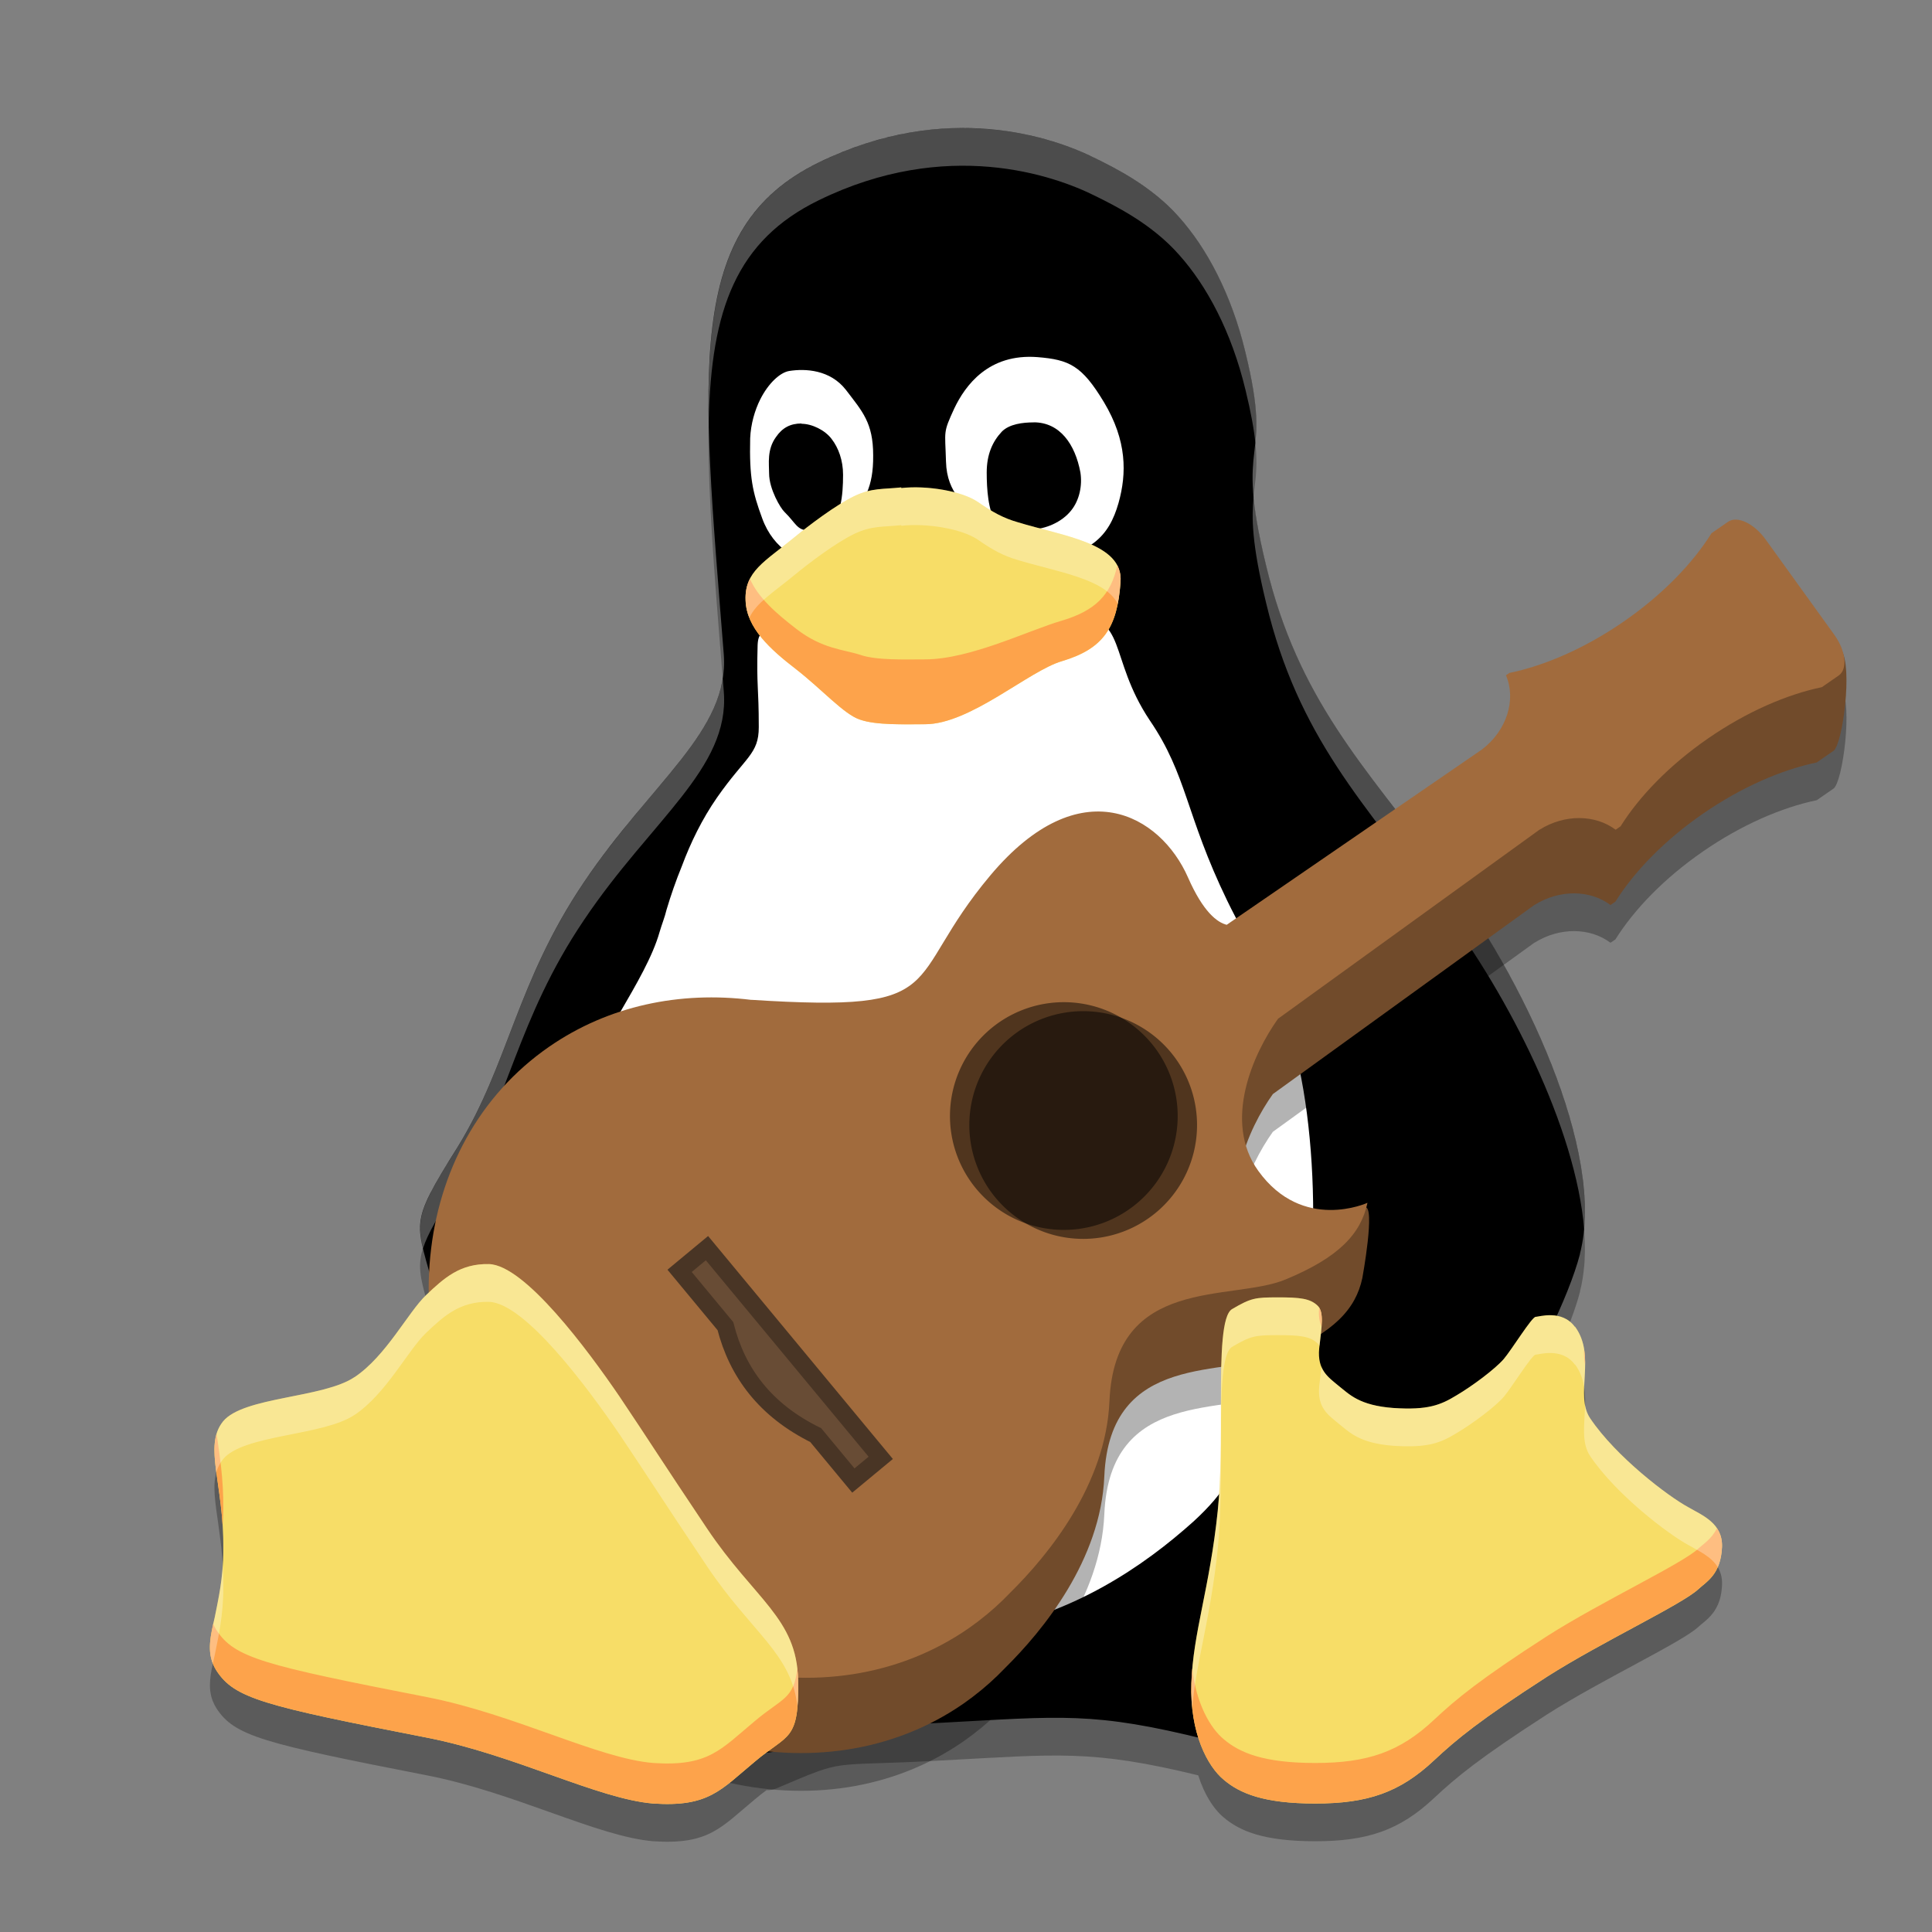 <svg width="512" height="512" version="1.1" viewBox="0 0 384 384" xmlns="http://www.w3.org/2000/svg" xmlns:xlink="http://www.w3.org/1999/xlink"><rect x="0" y="0" width="384" height="384" fill="#808080" stroke="none"/><defs><clipPath><rect width="384" height="384"/></clipPath><clipPath><rect width="384" height="384"/></clipPath><clipPath><rect width="384" height="384"/></clipPath><clipPath><rect width="384" height="384"/></clipPath><clipPath><rect width="384" height="384"/></clipPath><clipPath><rect width="384" height="384"/></clipPath><clipPath><rect width="384" height="384"/></clipPath><clipPath><rect width="384" height="384"/></clipPath><clipPath><rect width="384" height="384"/></clipPath><clipPath><rect width="384" height="384"/></clipPath><clipPath><rect width="384" height="384"/></clipPath><clipPath><rect width="384" height="384"/></clipPath><clipPath><rect width="384" height="384"/></clipPath><clipPath><rect width="384" height="384"/></clipPath><clipPath><rect width="384" height="384"/></clipPath><clipPath><rect width="384" height="384"/></clipPath><clipPath><rect width="384" height="384"/></clipPath><clipPath><rect width="384" height="384"/></clipPath><clipPath><rect width="384" height="384"/></clipPath><clipPath><rect width="384" height="384"/></clipPath><clipPath><rect width="384" height="384"/></clipPath><clipPath><rect width="384" height="384"/></clipPath><clipPath><rect width="384" height="384"/></clipPath><clipPath><rect width="384" height="384"/></clipPath><clipPath><rect width="384" height="384"/></clipPath><clipPath><rect width="384" height="384"/></clipPath><clipPath><rect width="384" height="384"/></clipPath><clipPath><rect width="384" height="384"/></clipPath><clipPath><rect width="384" height="384"/></clipPath><clipPath><rect width="384" height="384"/></clipPath><clipPath><rect width="384" height="384"/></clipPath><clipPath><rect width="384" height="384"/></clipPath><clipPath><rect width="384" height="384"/></clipPath><clipPath><rect width="384" height="384"/></clipPath><clipPath><rect width="384" height="384"/></clipPath><clipPath><rect width="384" height="384"/></clipPath><clipPath><rect width="384" height="384"/></clipPath><clipPath><rect width="384" height="384"/></clipPath><clipPath><rect width="384" height="384"/></clipPath><clipPath><rect width="384" height="384"/></clipPath><clipPath><rect width="384" height="384"/></clipPath><clipPath><rect width="384" height="384"/></clipPath><clipPath><rect width="384" height="384"/></clipPath><clipPath><rect width="384" height="384"/></clipPath><clipPath><rect width="384" height="384"/></clipPath><clipPath><rect width="384" height="384"/></clipPath><clipPath><rect width="384" height="384"/></clipPath><clipPath><rect width="384" height="384"/></clipPath><clipPath><rect width="384" height="384"/></clipPath><clipPath><rect width="384" height="384"/></clipPath><clipPath id="i"><path d="m111 119h177v23h-177z"/></clipPath><clipPath><path d="m368.64 199.88c0-93.234-75.602-168.75-168.75-168.75-93.152 0-168.75 75.516-168.75 168.75s75.598 168.75 168.75 168.75c93.148 0 168.75-75.516 168.75-168.75z"/></clipPath><clipPath id="f"><path d="m177 130h45v89h-45z"/></clipPath><clipPath><path d="m368.64 199.88c0-93.234-75.602-168.75-168.75-168.75-93.152 0-168.75 75.516-168.75 168.75s75.598 168.75 168.75 168.75c93.148 0 168.75-75.516 168.75-168.75z"/></clipPath><clipPath id="c"><path d="m111 207h177v89h-177z"/></clipPath><clipPath><path d="m368.64 199.88c0-93.234-75.602-168.75-168.75-168.75-93.152 0-168.75 75.516-168.75 168.75s75.598 168.75 168.75 168.75c93.148 0 168.75-75.516 168.75-168.75z"/></clipPath><clipPath id="l"><rect width="384" height="384"/></clipPath><g clip-path="url(#l)"><g clip-path="url(#i)"></g><g clip-path="url(#f)"></g><g clip-path="url(#c)"></g></g><clipPath><rect width="384" height="384"/></clipPath><clipPath><rect width="384" height="384"/></clipPath><clipPath><rect width="384" height="384"/></clipPath><clipPath><rect width="384" height="384"/></clipPath><clipPath><rect width="384" height="384"/></clipPath><clipPath><rect width="384" height="384"/></clipPath><clipPath><rect width="384" height="384"/></clipPath><clipPath><rect width="384" height="384"/></clipPath><clipPath><rect width="384" height="384"/></clipPath><clipPath><rect width="384" height="384"/></clipPath><clipPath><rect width="384" height="384"/></clipPath><clipPath><rect width="384" height="384"/></clipPath><clipPath><rect width="384" height="384"/></clipPath><clipPath><rect width="384" height="384"/></clipPath><clipPath><rect width="384" height="384"/></clipPath><clipPath><rect width="384" height="384"/></clipPath><clipPath><rect width="384" height="384"/></clipPath><clipPath><rect width="384" height="384"/></clipPath><clipPath><rect width="384" height="384"/></clipPath><clipPath><rect width="384" height="384"/></clipPath><clipPath><rect width="384" height="384"/></clipPath><clipPath><rect width="384" height="384"/></clipPath><clipPath><rect width="384" height="384"/></clipPath><clipPath><rect width="384" height="384"/></clipPath><clipPath><rect width="384" height="384"/></clipPath><clipPath><rect width="384" height="384"/></clipPath><clipPath><rect width="384" height="384"/></clipPath><clipPath><rect width="384" height="384"/></clipPath><clipPath><rect width="384" height="384"/></clipPath><clipPath><rect width="384" height="384"/></clipPath><clipPath><rect width="384" height="384"/></clipPath><clipPath><rect width="384" height="384"/></clipPath><clipPath><rect width="384" height="384"/></clipPath><clipPath><rect width="384" height="384"/></clipPath><clipPath><rect width="384" height="384"/></clipPath><clipPath><rect width="384" height="384"/></clipPath><clipPath><rect width="384" height="384"/></clipPath><clipPath><rect width="384" height="384"/></clipPath><clipPath><rect width="384" height="384"/></clipPath><clipPath><rect width="384" height="384"/></clipPath><clipPath><rect width="384" height="384"/></clipPath><clipPath><rect width="384" height="384"/></clipPath><clipPath><rect width="384" height="384"/></clipPath><clipPath><rect width="384" height="384"/></clipPath><clipPath><rect width="384" height="384"/></clipPath><clipPath><rect width="384" height="384"/></clipPath><clipPath><rect width="384" height="384"/></clipPath><clipPath><rect width="384" height="384"/></clipPath><clipPath><rect width="384" height="384"/></clipPath><clipPath><rect width="384" height="384"/></clipPath><clipPath><rect width="384" height="384"/></clipPath><clipPath><rect width="384" height="384"/></clipPath><clipPath><rect width="384" height="384"/></clipPath><clipPath><rect width="384" height="384"/></clipPath><clipPath><rect width="384" height="384"/></clipPath><clipPath><rect width="384" height="384"/></clipPath><clipPath><rect width="384" height="384"/></clipPath><clipPath><rect width="384" height="384"/></clipPath><clipPath><rect width="384" height="384"/></clipPath><clipPath><rect width="384" height="384"/></clipPath><clipPath><rect width="384" height="384"/></clipPath><clipPath id="g"><path d="m111 119h177v23h-177z"/></clipPath><clipPath><path d="m368.64 199.88c0-93.234-75.602-168.75-168.75-168.75-93.152 0-168.75 75.516-168.75 168.75s75.598 168.75 168.75 168.75c93.148 0 168.75-75.516 168.75-168.75z"/></clipPath><clipPath id="e"><path d="m177 130h45v89h-45z"/></clipPath><clipPath><path d="m368.64 199.88c0-93.234-75.602-168.75-168.75-168.75-93.152 0-168.75 75.516-168.75 168.75s75.598 168.75 168.75 168.75c93.148 0 168.75-75.516 168.75-168.75z"/></clipPath><clipPath id="a"><path d="m111 207h177v89h-177z"/></clipPath><clipPath><path d="m368.64 199.88c0-93.234-75.602-168.75-168.75-168.75-93.152 0-168.75 75.516-168.75 168.75s75.598 168.75 168.75 168.75c93.148 0 168.75-75.516 168.75-168.75z"/></clipPath><clipPath id="j"><rect width="384" height="384"/></clipPath><g clip-path="url(#j)"><g clip-path="url(#g)"></g><g clip-path="url(#e)"></g><g clip-path="url(#a)"></g></g><clipPath><rect width="384" height="384"/></clipPath><clipPath><rect width="384" height="384"/></clipPath><clipPath><rect width="384" height="384"/></clipPath><clipPath><rect width="384" height="384"/></clipPath><clipPath><rect width="384" height="384"/></clipPath><clipPath><rect width="384" height="384"/></clipPath><clipPath><rect width="384" height="384"/></clipPath><clipPath><rect width="384" height="384"/></clipPath><clipPath><rect width="384" height="384"/></clipPath><clipPath><rect width="384" height="384"/></clipPath><clipPath><rect width="384" height="384"/></clipPath><clipPath><rect width="384" height="384"/></clipPath><clipPath><rect width="384" height="384"/></clipPath><clipPath><rect width="384" height="384"/></clipPath><clipPath><rect width="384" height="384"/></clipPath><clipPath><rect width="384" height="384"/></clipPath><clipPath><rect width="384" height="384"/></clipPath><clipPath><rect width="384" height="384"/></clipPath><clipPath><rect width="384" height="384"/></clipPath><clipPath><rect width="384" height="384"/></clipPath><clipPath><rect width="384" height="384"/></clipPath><clipPath><rect width="384" height="384"/></clipPath><clipPath><rect width="384" height="384"/></clipPath><clipPath><rect width="384" height="384"/></clipPath><clipPath><rect width="384" height="384"/></clipPath><clipPath><rect width="384" height="384"/></clipPath><clipPath><rect width="384" height="384"/></clipPath><clipPath><rect width="384" height="384"/></clipPath><clipPath><rect width="384" height="384"/></clipPath><clipPath><rect width="384" height="384"/></clipPath><clipPath><rect width="384" height="384"/></clipPath><clipPath><rect width="384" height="384"/></clipPath><clipPath><rect width="384" height="384"/></clipPath><clipPath><rect width="384" height="384"/></clipPath><clipPath><rect width="384" height="384"/></clipPath><clipPath><rect width="384" height="384"/></clipPath><clipPath><rect width="384" height="384"/></clipPath><clipPath><rect width="384" height="384"/></clipPath><clipPath><rect width="384" height="384"/></clipPath><clipPath><rect width="384" height="384"/></clipPath><clipPath><rect width="384" height="384"/></clipPath><clipPath><rect width="384" height="384"/></clipPath><clipPath><rect width="384" height="384"/></clipPath><clipPath><rect width="384" height="384"/></clipPath><clipPath><rect width="384" height="384"/></clipPath><clipPath><rect width="384" height="384"/></clipPath><clipPath><rect width="384" height="384"/></clipPath><clipPath><rect width="384" height="384"/></clipPath><clipPath><rect width="384" height="384"/></clipPath><clipPath><rect width="384" height="384"/></clipPath><clipPath><rect width="384" height="384"/></clipPath><clipPath><rect width="384" height="384"/></clipPath><clipPath><rect width="384" height="384"/></clipPath><clipPath><rect width="384" height="384"/></clipPath><clipPath><rect width="384" height="384"/></clipPath><clipPath><rect width="384" height="384"/></clipPath><clipPath><rect width="384" height="384"/></clipPath><clipPath><rect width="384" height="384"/></clipPath><clipPath><rect width="384" height="384"/></clipPath><clipPath><rect width="384" height="384"/></clipPath><clipPath><rect width="384" height="384"/></clipPath><clipPath id="h"><path d="m111 119h177v23h-177z"/></clipPath><clipPath><path d="m368.64 199.88c0-93.234-75.602-168.75-168.75-168.75-93.152 0-168.75 75.516-168.75 168.75s75.598 168.75 168.75 168.75c93.148 0 168.75-75.516 168.75-168.75z"/></clipPath><clipPath id="d"><path d="m177 130h45v89h-45z"/></clipPath><clipPath><path d="m368.64 199.88c0-93.234-75.602-168.75-168.75-168.75-93.152 0-168.75 75.516-168.75 168.75s75.598 168.75 168.75 168.75c93.148 0 168.75-75.516 168.75-168.75z"/></clipPath><clipPath id="b"><path d="m111 207h177v89h-177z"/></clipPath><clipPath><path d="m368.64 199.88c0-93.234-75.602-168.75-168.75-168.75-93.152 0-168.75 75.516-168.75 168.75s75.598 168.75 168.75 168.75c93.148 0 168.75-75.516 168.75-168.75z"/></clipPath><clipPath id="k"><rect width="384" height="384"/></clipPath><g clip-path="url(#k)"><g clip-path="url(#h)"></g><g clip-path="url(#d)"></g><g clip-path="url(#b)"></g></g><clipPath><rect width="384" height="384"/></clipPath><clipPath><rect width="384" height="384"/></clipPath><clipPath><rect width="384" height="384"/></clipPath><clipPath><rect width="384" height="384"/></clipPath><clipPath><rect width="384" height="384"/></clipPath><clipPath><rect width="384" height="384"/></clipPath><clipPath><rect width="384" height="384"/></clipPath><clipPath><rect width="384" height="384"/></clipPath><clipPath><rect width="384" height="384"/></clipPath><clipPath><rect width="384" height="384"/></clipPath><clipPath><rect width="384" height="384"/></clipPath></defs><path d="m191.06 32.935c-0.321 0.002-0.649 0.014-0.974 0.021-0.228 0.005-0.454 0.009-0.684 0.016-0.346 0.011-0.696 0.028-1.046 0.045-0.242 0.012-0.483 0.025-0.727 0.04-0.374 0.023-0.751 0.05-1.129 0.081-0.212 0.017-0.424 0.036-0.637 0.056-0.397 0.036-0.794 0.073-1.195 0.117-0.195 0.022-0.393 0.048-0.589 0.072-1.407 0.169-2.84 0.389-4.298 0.668-0.174 0.033-0.348 0.065-0.523 0.1-0.444 0.089-0.891 0.186-1.34 0.286-0.194 0.043-0.388 0.088-0.583 0.133-0.451 0.105-0.904 0.213-1.359 0.33-0.182 0.046-0.365 0.098-0.548 0.146-0.467 0.124-0.934 0.246-1.405 0.382-1.146 0.331-2.306 0.704-3.476 1.112-0.088 0.031-0.175 0.06-0.264 0.091-0.515 0.182-1.032 0.375-1.551 0.573-0.16 0.061-0.32 0.122-0.48 0.185-0.507 0.197-1.016 0.401-1.526 0.614-0.153 0.064-0.307 0.13-0.46 0.195-0.536 0.227-1.072 0.458-1.611 0.703-0.644 0.292-1.289 0.588-1.938 0.905-9.598 4.684-15.293 11.349-18.463 20.563-4e-3 0.013-9e-3 0.025-0.013 0.038-5.638 16.437-3.229 41.014-0.381 77.165 0.137 1.831 0.026 3.587-0.289 5.297-0.021 0.114-0.042 0.229-0.064 0.343-0.065 0.325-0.138 0.648-0.218 0.97-0.025 0.102-0.05 0.203-0.076 0.305-0.095 0.358-0.198 0.716-0.311 1.071-0.018 0.056-0.033 0.111-0.051 0.167-0.556 1.715-1.314 3.396-2.238 5.07-0.233 0.422-0.476 0.843-0.73 1.264-0.445 0.741-0.926 1.482-1.43 2.225-0.316 0.466-0.642 0.934-0.979 1.403-1.719 2.391-3.711 4.835-5.854 7.392-0.286 0.342-0.568 0.682-0.86 1.028-4.571 5.424-9.777 11.421-14.701 18.754-13.392 19.835-14.937 36.069-25.014 52.478-9.847 15.768-8.442 14.681-4.849 28.167-0.499 0.453-0.997 0.917-1.503 1.399-3.588 3.412-7.92 12.08-14.19 16.293h-0.021c-6.216 4.218-22.114 3.877-26.156 8.821-0.767 0.966-1.221 2.02-1.468 3.185-6e-3 0.029-9e-3 0.06-0.015 0.089-0.072 0.36-0.129 0.73-0.164 1.112-4e-3 0.048-4e-3 0.099-7e-3 0.146-0.029 0.364-0.048 0.737-0.048 1.122-1.3e-4 0.071 4e-3 0.145 4e-3 0.217 4e-3 0.38 0.016 0.769 0.043 1.172 3e-3 0.054 9e-3 0.11 0.013 0.164 0.029 0.413 0.066 0.837 0.113 1.274 9e-3 0.088 0.021 0.179 0.031 0.268 0.046 0.406 0.099 0.833 0.155 1.261 5e-3 0.037 8e-3 0.071 0.013 0.108 4.2e-4 -1e-3 1e-3 -3e-3 1e-3 -4e-3 0.245 1.827 0.558 3.849 0.834 6.127 0.027 0.228 0.056 0.452 0.082 0.686 0.045 0.394 0.087 0.796 0.127 1.204 0.073 0.739 0.138 1.502 0.192 2.291 0.108 1.579 0.172 3.252 0.157 5.043 0 1.12-0.049 2.169-0.117 3.183-3.1e-4 -5e-3 3e-4 -0.011 0-0.016-0.27 4.049-0.993 7.3-1.54 10.047-0.015 0.074-0.033 0.16-0.047 0.233-9.1e-4 5e-3 -2e-3 0.01-3e-3 0.015-0.106 0.455-0.204 0.889-0.299 1.317-8.5e-4 -2e-3 -2e-3 -4e-3 -3e-3 -6e-3 -0.015 0.07-0.027 0.134-0.043 0.204-0.018 0.08-0.031 0.157-0.048 0.236-0.078 0.367-0.153 0.73-0.218 1.08-0.037 0.197-0.066 0.389-0.098 0.582-0.026 0.156-0.057 0.317-0.079 0.47-0.012 0.083-0.017 0.162-0.028 0.243-0.026 0.199-0.048 0.397-0.067 0.592-0.012 0.12-0.026 0.242-0.035 0.36-7e-3 0.1-7e-3 0.197-0.012 0.296-0.012 0.224-0.027 0.45-0.026 0.668 1.1e-4 0.032 1e-3 0.064 1e-3 0.095 4e-3 0.331 0.023 0.659 0.06 0.98 4e-3 0.035 0.01 0.07 0.015 0.105 7e-3 0.051 0.013 0.103 0.021 0.154 1e-3 0.01 3e-3 0.02 4e-3 0.029 0.025 0.166 0.055 0.331 0.089 0.495 4e-3 0.02 9e-3 0.039 0.013 0.059 0.015 0.069 0.027 0.139 0.044 0.208 2e-3 7e-3 3e-3 0.014 4e-3 0.021 0.023 0.092 0.053 0.184 0.079 0.275 1e-3 4e-3 3e-3 9e-3 4e-3 0.013 0.051 0.175 0.109 0.35 0.173 0.524 5e-3 0.015 0.012 0.029 0.018 0.044 2e-3 4e-3 3e-3 9e-3 4e-3 0.013 0.017 0.045 0.026 0.091 0.044 0.136 1e-3 -5e-3 2e-3 -0.01 3e-3 -0.015 0.188 0.472 0.42 0.942 0.718 1.412 3.588 5.527 9.225 6.962 41.868 13.337 17.43 3.412 33.953 12.189 44.953 13.091 11.054 0.743 13.451-2.741 20.174-8.314 0.852-0.721 1.626-1.318 2.335-1.844 0.674 0.019 1.305-0.072 1.878-0.313 14.643-6.216 9.623-4.273 32.991-5.587 22.965-1.219 29.681-2.214 50.941 2.958 0.303 0.954 0.64 1.847 1.009 2.666 1e-3 3e-3 3e-3 6e-3 4e-3 9e-3 0.168 0.372 0.343 0.732 0.521 1.075 1e-3 2e-3 2e-3 5e-3 3e-3 7e-3 0.179 0.343 0.362 0.673 0.549 0.987 0.944 1.589 1.983 2.808 2.982 3.63 3.135 2.669 7.873 4.726 18.185 4.726 10.37 0 16.796-2.171 23.632-8.6 4.394-4.113 9.062-7.986 22.509-16.648 10.719-6.828 26.83-14.354 30.023-17.372 1.102-1.02 2.808-2.019 3.832-4.354 4e-3 6e-3 8e-3 0.01 0.012 0.016 0.454-1.035 0.774-2.331 0.847-4.012 0.055-1.484-0.31-2.655-0.921-3.615-0.025-0.04-0.056-0.076-0.082-0.116-4e-3 -6e-3 -6e-3 -0.013-0.01-0.019-5.2e-4 1e-3 -9.7e-4 2e-3 -2e-3 3e-3 -1.355-2.017-3.812-3.089-5.723-4.195-3.98-2.16-14.294-9.967-19.477-17.647l-1e-3 -1e-3c-0.527-0.785-0.826-1.662-1.002-2.596-2.7e-4 0.01-1e-3 0.019-1e-3 0.029-0.223-1.152-0.247-2.395-0.196-3.696 2e-3 0.015 6e-3 0.03 9e-3 0.045 0.127-3.295 0.66-6.927-0.776-10.187-0.034-0.078-0.068-0.156-0.104-0.233-0.057-0.121-0.117-0.241-0.18-0.36-0.06-0.115-0.125-0.23-0.19-0.344-0.053-0.091-0.105-0.182-0.161-0.272-0.133-0.214-0.273-0.426-0.428-0.636v0.081c-1.004-1.382-2.321-1.982-3.592-2.209 2.103-4.648 3.721-8.863 4.622-12.335l-0.029 0.016c0.412-1.579 0.676-3.258 0.831-5.004 3e-3 0.034 7e-3 0.07 0.01 0.104 0.024-0.26 0.033-0.528 0.051-0.791 0.014-0.197 0.027-0.394 0.038-0.593 0.027-0.499 0.042-1.005 0.05-1.515 3e-3 -0.199 8e-3 -0.396 9e-3 -0.596 1e-3 -0.528-0.01-1.063-0.028-1.601-6e-3 -0.187-9e-3 -0.372-0.018-0.561-0.027-0.606-0.069-1.22-0.119-1.838-0.01-0.119-0.016-0.236-0.026-0.356-0.062-0.714-0.14-1.436-0.231-2.165-4e-3 -0.033-6e-3 -0.064-0.01-0.097-6.1e-4 -5e-3 -8.5e-4 -0.01-1e-3 -0.015-0.3-2.357-0.75-4.788-1.327-7.27-1.1e-4 -4.6e-4 1e-4 -1e-3 0-1e-3 -0.19-0.818-0.396-1.643-0.614-2.471-3e-3 -0.01-5e-3 -0.02-7e-3 -0.029-7e-3 -0.026-0.015-0.053-0.022-0.079-0.209-0.791-0.43-1.586-0.662-2.385-0.02-0.068-0.04-0.136-0.06-0.204-0.228-0.778-0.468-1.558-0.718-2.342-0.02-0.064-0.041-0.127-0.061-0.19-0.249-0.776-0.506-1.554-0.775-2.335-0.029-0.083-0.058-0.166-0.086-0.249-0.283-0.817-0.577-1.636-0.88-2.457l-3e-3 -9e-3c-7.6e-4 -2e-3 -2e-3 -4e-3 -3e-3 -6e-3 -3.175-8.574-7.432-17.267-12.108-25.255-0.578-0.988-1.162-1.963-1.752-2.927-0.315-0.515-0.63-1.023-0.948-1.531-0.604-0.964-1.209-1.918-1.821-2.853-0.319-0.488-0.64-0.965-0.961-1.444-0.548-0.819-1.097-1.628-1.648-2.42-1.083-1.556-2.168-3.073-3.252-4.51-15.839-21.077-28.821-34.194-35.213-60.858-1.465-6.033-2.183-10.302-2.487-13.579-3e-3 0.029-5e-3 0.061-7e-3 0.089-0.486-5.119 0.035-7.819 0.352-10.893 2e-3 0.02 5e-3 0.043 7e-3 0.063 0.215-2.072 0.321-4.35-0.025-7.627-8e-3 -0.079-0.017-0.159-0.026-0.239-0.093-0.838-0.217-1.746-0.376-2.732-0.337-2.081-0.816-4.478-1.534-7.411-2.787-11.626-7.748-20.801-13.217-26.895-5.469-6.216-12.875-9.803-16.522-11.625-0.225-0.113-0.507-0.237-0.75-0.354-0.359-0.173-0.709-0.344-1.107-0.524-0.276-0.125-0.581-0.25-0.876-0.376-0.457-0.197-0.921-0.393-1.422-0.592-0.597-0.237-1.2-0.473-1.856-0.708-6e-3 -2e-3 -0.012-0.004-0.018-0.006-0.017-0.006-0.037-0.011-0.054-0.018-0.723-0.257-1.488-0.509-2.279-0.754-0.11-0.034-0.216-0.069-0.328-0.103-0.788-0.24-1.611-0.47-2.462-0.69-0.278-0.072-0.558-0.142-0.842-0.211-0.199-0.048-0.396-0.097-0.598-0.144-0.41-0.095-0.829-0.186-1.252-0.275-0.153-0.032-0.301-0.067-0.456-0.098-0.59-0.119-1.19-0.232-1.803-0.337-5e-3 -9.11e-4 -0.011-2e-3 -0.016-0.003-0.036-0.006-0.074-0.011-0.11-0.018-0.562-0.095-1.134-0.182-1.715-0.264-0.185-0.026-0.373-0.049-0.56-0.073-0.446-0.058-0.895-0.113-1.351-0.163-0.221-0.024-0.444-0.046-0.668-0.067-0.463-0.045-0.933-0.085-1.406-0.12-0.191-0.014-0.38-0.029-0.573-0.041-0.583-0.038-1.173-0.067-1.771-0.088-0.093-0.003-0.184-0.009-0.277-0.012-0.728-0.022-1.462-0.036-2.211-0.032z" fill="#060606" opacity=".3" stroke-width="1.074"/><g stroke-width="1.074"><path d="m314.05 249.19c-4.608 17.778-27.855 54.87-40.281 71.221-12.373 16.409-10.883 31.17-33.738 25.407-22.798-5.704-29.172-4.667-52.813-3.412-23.368 1.314-18.349-0.63-32.992 5.586-14.588 6.157-63.637-75.263-67.632-90.476-3.882-15.151-5.762-13.329 4.449-29.68 10.077-16.409 11.621-32.644 25.013-52.478 13.388-19.94 28.938-30.092 27.8-45.288-4.449-56.461-7.861-84.726 18.857-97.766 25.407-12.427 46.719-5.019 55.092-0.802 3.647 1.821 11.054 5.41 16.523 11.625 5.468 6.094 10.429 15.268 13.216 26.893 5.704 23.309-2.392 15.608 4.096 42.326 6.392 26.662 19.373 39.778 35.211 60.855 15.898 21.072 32.425 55.89 27.17 76.005"/><path d="m163.18 110.9c4.159-1.528 3.471-1.763 6.27-7.466 2.22-4.39 4.159-6.27 4.1-12.939 0-6.488-2.157-8.721-5.41-12.994-3.139-4.042-8.096-4.272-11.277-3.765-1.821 0.294-4.155 2.451-5.758 5.645-1.083 2.161-1.884 4.902-2.002 7.747-0.172 7.743 0.453 10.648 2.392 15.898 2.22 6.153 7.63 9.346 11.684 7.861" fill="#fff"/><path d="m159.31 84.229c2.057 0 4.667 1.255 5.981 3.018 1.372 1.767 2.275 4.277 2.275 7.118 0 4.159-0.453 8.784-3.135 10.198-0.86 0.336-2.686 0.86-3.706 0.86-2.333 0-2.564-1.49-4.784-3.647-0.802-0.743-3.076-4.566-3.076-7.689 0-1.939-0.453-4.726 1.372-7.231 1.255-1.826 2.841-2.686 5.074-2.686"/><path d="m206.3 111.43c10.484-1.024 14.131-4.843 16.015-11.453 1.645-5.863 1.704-12.368-2.904-20.053-4.39-7.294-6.9-8.432-13.216-8.944-9.741-0.743-14.349 5.645-16.523 10.198-2.275 4.957-1.826 4.272-1.649 10.543 0.176 6.61 4.1 8.432 6.493 12.591 2.447 3.979 10.601 7.231 11.739 7.173" fill="#fff"/><path d="m205.45 83.94c5.238 0 8.255 4.39 9.292 9.976 0.395 2.564-0.176 5.468-1.826 7.525-1.88 2.392-5.234 3.765-7.92 3.765-2.623 0-5.468 0.39-7.059-1.532-1.532-2.057-1.821-6.493-1.821-9.745 0-3.588 1.137-6.153 3.018-8.155 1.49-1.486 4.1-1.821 6.333-1.821"/><path d="m174.34 141.79c-9.057 0.336-23.364-23.469-23.758-13.564-0.235 8.373 0.231 8.213 0.231 16.292 0 5.41-2.623 5.863-8.31 14.018-2.963 4.272-5.238 8.939-7.005 13.681-1.137 2.783-2.157 5.704-3.018 8.604-0.336 1.431-0.961 2.963-1.372 4.39-2.787 9.863-12.994 22.054-15.327 31.913-2.392 9.804-5.179 16.074-4.784 29.172 0.336 13.157 0.453 9.351 4.667 12.646 4.214 3.252 8.49 6.329 15.096 11.801 7 5.804 21.425 15.604 23.364 18.739 2.057 3.139 2.057 10.14 0.806 12.427-1.255 2.22-12.138 3.471-12.138 3.471s9.51 12.473 11.449 14.194c1.826 1.708 9.628 9.976 41.305 4.39 17.9-3.252 31.682-12.587 41.7-21.585 12.939-11.902 6.388-15.273 8.037-21.195 2.451-8.608 10.37-11.801 12.137-21.484 0.231-1.372 0.684-2.392 2.057-4.566 1.998-2.741 1.532-8.549 1.532-13.681 0-13.681-1.649-27.406-5.019-37.6-3.076-9.569-7.92-16.233-12.074-24.841-8.314-17.153-7.924-24.896-15.39-35.837-8.431-12.646-4.272-21.076-15.55-20.565-14.013 0.743-25.349 18.802-38.619 19.31" fill="#fff"/></g><path d="m191.07 25.439c-8.377 0.045-18.024 1.82-28.346 6.869-18.081 8.825-22.357 24.638-21.857 51.429 0.465-22.294 5.532-35.962 21.857-43.929 25.408-12.428 46.721-5.019 55.094-0.801 3.647 1.821 11.055 5.409 16.523 11.625 5.469 6.094 10.43 15.268 13.217 26.894 1.103 4.507 1.685 7.847 1.961 10.509 0.389-3.744 0.479-8.035-1.961-18.009-2.787-11.626-7.748-20.8-13.217-26.894-5.469-6.216-12.876-9.803-16.523-11.625-4.971-2.505-14.504-6.133-26.748-6.067zm58.097 73.336c-0.397 4.04-0.424 9.091 2.487 21.078 6.392 26.664 19.374 39.781 35.213 60.859 12.976 17.199 26.365 43.551 27.994 63.596 1.872-20.502-13.322-51.648-27.994-71.096-15.839-21.077-28.821-34.195-35.213-60.859-1.465-6.033-2.183-10.301-2.487-13.578zm-105.51 36.117c-2.033 12.714-15.664 22.712-27.59 40.475-13.393 19.835-14.938 36.069-25.016 52.48-7.39 11.834-8.433 14.17-6.981 20.29 0.926-2.91 3.059-6.508 6.981-12.79 10.077-16.411 11.623-32.644 25.016-52.48 13.388-19.94 28.939-30.092 27.801-45.29-0.075-0.953-0.137-1.748-0.211-2.685z" fill="#fff" opacity=".3" stroke-width="1.075"/><path d="m305.03 187.35c4.997-3.115 11.042-2.99 15.072 0.03l0.98-0.673c3.709-5.921 9.668-12.133 17.382-17.464 7.722-5.334 15.695-8.754 22.628-10.197 0 0 1.489-1.032 3.33-2.305 1.838-1.272 3.86-16.788 1.544-20.002l-16.039-7.029c-2.306-3.209-5.658-4.793-7.476-3.536l-3.292 2.274c-3.708 5.937-9.684 12.189-17.446 17.55-7.753 5.362-15.766 8.789-22.727 10.221l-0.681 0.467c2.075 4.876 0.177 10.966-4.758 14.737l-50.744 34.854c-1.868-0.461-4.661-2.504-7.702-9.427-5.441-12.374-21.36-21.721-39.271-0.403-17.911 21.318-6.977 27.335-47.521 24.742l9e-3 0.013c-14.177-1.758-28.36 1.135-40.166 9.293-28.003 19.358-32.053 60.934-9.046 92.876 23.006 31.93 64.364 42.121 92.366 22.759 0.501-0.347 0.987-0.722 1.475-1.081l2e-3 0.016s0.186-0.139 0.496-0.383c2.277-1.73 4.372-3.613 6.298-5.63 7.627-7.535 19.047-21.499 19.752-38.094 1.06-25.056 24.255-19.746 34.967-24.175 10.713-4.425 15.015-9.132 16.315-15.252 0 0 2.669-14.508 0.506-14.085-4.447 0.869-16.262 15.988-22.204 7.742-7.101-9.852-0.981-23.375 3.916-30.233l52.02-37.618z" opacity=".3"/><g transform="rotate(3.906 407.96 313.34)"><path d="m296.17 187.17c4.773-3.448 10.813-3.735 15.039-0.997l0.932-0.738c3.297-6.16 8.819-12.763 16.152-18.608 7.341-5.848 15.062-9.803 21.881-11.714 0 0 1.415-1.131 3.166-2.527 1.747-1.394 2.707-17.012 0.178-20.061l-16.481-5.92c-2.519-3.045-5.971-4.396-7.7-3.018l-3.129 2.493c-3.295 6.176-8.832 12.82-16.21 18.698-7.37 5.878-15.131 9.842-21.978 11.745l-0.648 0.513c2.403 4.723 0.923 10.929-3.743 15.027l-48.252 38.23c-1.895-0.332-4.821-2.181-8.326-8.88-6.271-11.975-22.79-20.215-39.207 2.273-16.417 22.489-5.099 27.747-45.726 27.921l0.01 0.013c-14.264-0.789-28.216 3.064-39.439 12.008-26.62 21.221-27.828 62.976-2.698 93.277 25.128 30.288 67.084 37.638 93.702 16.414 0.476-0.38 0.936-0.787 1.398-1.179l3e-3 0.016s0.176-0.152 0.469-0.415c2.154-1.881 4.116-3.902 5.9-6.045 7.096-8.037 17.538-22.747 17.111-39.351-0.649-25.07 22.854-21.353 33.239-26.501 10.386-5.145 14.358-10.134 15.239-16.328 0 0 1.674-14.656-0.455-14.087-4.378 1.17-15.135 17.059-21.625 9.236-7.756-9.345-2.571-23.254 1.847-30.429l49.336-41.074z" fill="#714b2b"/><path d="m296.17 172.17c4.773-3.448 10.813-3.735 15.039-0.997l0.932-0.738c3.297-6.16 8.819-12.763 16.152-18.608 7.341-5.848 15.062-9.803 21.881-11.714 0 0 1.415-1.131 3.166-2.527 1.747-1.394 1.116-4.99-1.414-8.039l-14.889-17.942c-2.519-3.045-5.971-4.396-7.7-3.018l-3.129 2.493c-3.295 6.176-8.832 12.82-16.21 18.698-7.37 5.878-15.131 9.842-21.978 11.745l-0.648 0.513c2.403 4.723 0.923 10.929-3.743 15.027l-48.252 38.23c-1.895-0.332-4.821-2.181-8.326-8.88-6.271-11.975-22.79-20.215-39.207 2.273-16.417 22.489-5.099 27.747-45.726 27.921l0.01 0.013c-14.264-0.789-28.216 3.064-39.439 12.008-26.62 21.221-27.828 62.976-2.698 93.277 25.128 30.288 67.084 37.638 93.702 16.414 0.476-0.38 0.936-0.787 1.398-1.179l3e-3 0.016s0.176-0.152 0.469-0.415c2.154-1.881 4.116-3.902 5.9-6.045 7.096-8.037 17.538-22.747 17.111-39.351-0.649-25.07 22.854-21.353 33.239-26.501 10.386-5.145 14.358-10.134 15.239-16.328 0 0-12.433 6.776-22.08-4.851-7.756-9.345-2.571-23.254 1.847-30.429l49.336-41.074z" fill="#a16b3d"/><path d="m226.32 226.17a22.63 22.63 0 0 1-11.402 29.904 22.63 22.63 0 0 1-29.904-11.402 22.63 22.63 0 0 1 11.402-29.904 22.63 22.63 0 0 1 29.904 11.402z" opacity=".5"/><path d="m230.28 227.69a22.63 22.63 0 0 1-11.402 29.904 22.63 22.63 0 0 1-29.904-11.402 22.63 22.63 0 0 1 11.402-29.904 22.63 22.63 0 0 1 29.904 11.402z" opacity=".5"/><path d="m136.69 266.45 37.297 39.228-5.121 4.869-8.083-8.501c-10.306-4.23-16.39-11.274-19.379-20.382l-9.835-10.345z" fill="#684c35" stroke="#493525" stroke-width="3.426"/></g><path d="m179.13 96.873c-3.584 0.395-5.813 0.059-9.284 1.708-3.706 1.763-9.187 5.922-12.15 8.373-5.687 4.68-9.737 6.606-9.502 12.368 0.159 5.468 4.898 9.741 10.077 13.723 5.12 3.995 9.51 8.956 12.646 9.98 3.253 1.15 8.902 0.919 12.943 0.919 8.998 0 20.674-10.652 27.221-12.536 8.155-2.447 11.008-6.543 11.634-15.776 0.571-7.701-11.453-9.074-20.515-11.86-2.724-0.789-4.835-1.918-7.798-3.974-3.194-2.216-10.194-3.362-15.273-2.795zm-81.961 154.37c-5.704-0.118-8.889 2.749-12.477 6.161-3.588 3.412-7.92 12.078-14.19 16.292h-0.021c-6.216 4.218-22.113 3.878-26.155 8.822-3.937 4.957 0.176 12.137 0.063 25.466 0 5.704-1.02 9.976-1.704 13.447-1.024 4.39-1.649 7.47 0.336 10.606 3.588 5.527 9.225 6.963 41.868 13.338 17.43 3.412 33.953 12.188 44.953 13.09 11.054 0.743 13.451-2.741 20.174-8.314 6.665-5.645 8.83-3.937 8.612-16.233-0.231-12.309-8.604-15.957-18.113-30.134-9.51-14.194-11.067-16.805-17.384-26.213-6.329-9.288-18.844-26.155-25.962-26.327zm156.78 6.619c-4.449 0-5.296 0.113-9.061 2.329-2.04 1.196-2.22 8.939-2.22 18.113 0 7.235 0.055 15.381-0.634 21.992-1.587 15.385-4.94 24.33-5.229 34.246-0.353 9.905 3.236 16.569 6.43 19.196 3.135 2.669 7.873 4.726 18.185 4.726 10.37 0 16.796-2.17 23.632-8.599 4.394-4.113 9.061-7.987 22.508-16.649 10.719-6.828 26.831-14.353 30.024-17.371 1.591-1.473 4.444-2.896 4.68-8.364 0.176-4.726-3.886-6.283-6.728-7.928-3.983-2.161-14.307-9.976-19.486-17.661-3.135-4.667 1.31-12.373-3.022-18.236v0.08c-2.564-3.53-7.181-2.002-7.806-2.002-0.747 0-4.734 6.484-6.325 8.364-1.721 1.998-6.211 5.351-9.405 7.235-3.177 1.939-5.695 2.967-12.536 2.514-6.782-0.508-8.721-2.682-10.878-4.39-2.115-1.763-4.268-3.135-3.878-7.412 0.47-4.272 1.037-7.298-0.336-8.553-1.486-1.414-3.467-1.633-7.915-1.633z" fill="#f7dd67" stroke-width="1.074"/><path d="m222.07 112.38c-1.297 5.947-4.419 8.994-10.995 10.971-6.547 1.884-18.223 7.705-27.221 7.705-4.042 0-9.691 0.227-12.943-0.923-3.135-1.024-7.525-1.15-12.646-5.145-3.924-3.018-7.596-6.207-9.212-9.955-0.617 1.204-0.936 2.573-0.865 4.289 0.159 5.468 4.898 9.741 10.077 13.723 5.12 3.995 9.51 8.956 12.646 9.98 3.253 1.15 8.902 0.923 12.943 0.923 8.998 0 20.674-10.656 27.221-12.54 8.155-2.451 11.008-6.543 11.634-15.776 0.092-1.238-0.143-2.308-0.638-3.253zm40.127 147.54c0 0.025-4e-3 0.042-4e-3 0.067-0.147 1.565 0.055 2.736 0.466 3.685 0.122-1.658 0.059-2.934-0.462-3.752zm52.637 8.197c-0.025 1.108 0.017 2.17 0.21 3.16 0.013-1.058-0.038-2.115-0.21-3.16zm-271.78 16.867c-1.263 4.142 0.667 9.749 1.204 18.32 0.076-1.07 0.126-2.187 0.126-3.378 0.055-6.19-0.789-11.013-1.33-14.941zm298.2 18.769c-1.037 2.103-2.631 3.06-3.681 4.029-3.194 3.022-19.306 10.547-30.024 17.375-13.451 8.662-18.113 12.536-22.503 16.649-6.841 6.43-13.267 8.599-23.637 8.599-10.312 0-15.05-2.057-18.185-4.726-2.606-2.145-5.477-6.984-6.249-14.077-0.088 0.974-0.155 1.952-0.185 2.938-0.348 9.905 3.24 16.569 6.434 19.196 3.135 2.669 7.873 4.726 18.185 4.726 10.37 0 16.796-2.17 23.637-8.599 4.39-4.113 9.053-7.987 22.503-16.649 10.719-6.828 26.831-14.353 30.024-17.375 1.591-1.473 4.444-2.892 4.68-8.36 0.055-1.544-0.344-2.749-0.999-3.727zm-298.88 19.012c-0.814 3.697-1.133 6.463 0.642 9.271 3.588 5.527 9.225 6.963 41.868 13.338 17.43 3.412 33.953 12.188 44.953 13.09 11.054 0.743 13.451-2.741 20.174-8.314 6.665-5.645 8.83-3.937 8.612-16.229-0.017-0.827-0.071-1.612-0.155-2.363-0.63 6.203-3.076 5.976-8.457 10.534-6.723 5.573-9.12 9.057-20.174 8.314-11-0.902-27.523-9.678-44.953-13.09-32.643-6.375-38.28-7.81-41.868-13.338-0.256-0.403-0.466-0.806-0.642-1.213z" fill="#fda34b" stroke-width="1.074"/><path d="m181.12 96.873c-0.684 0.019-1.349 0.062-1.983 0.133v-0.129c-3.584 0.395-5.813 0.059-9.284 1.708-3.706 1.763-9.188 5.922-12.151 8.373-5.687 4.68-9.736 6.605-9.501 12.368 0.035 1.21 0.305 2.359 0.744 3.461 1.399-2.996 4.645-4.946 8.757-8.329 2.963-2.451 8.445-6.61 12.151-8.373 3.471-1.649 5.7-1.313 9.284-1.708v0.129c5.078-0.567 12.079 0.58 15.272 2.796 2.963 2.057 5.075 3.185 7.798 3.974 7.687 2.364 17.502 3.713 19.955 8.768 0.265-1.326 0.45-2.783 0.56-4.408 0.571-7.702-11.454-9.074-20.515-11.86-2.724-0.789-4.836-1.918-7.798-3.974-2.795-1.939-8.504-3.06-13.289-2.93zm-83.948 154.38c-5.704-0.118-8.889 2.75-12.478 6.163-3.588 3.412-7.921 12.078-14.192 16.292h-0.021c-6.216 4.218-22.114 3.879-26.156 8.823-2.046 2.576-1.909 5.778-1.33 10.106 0.267-0.938 0.691-1.802 1.33-2.606 4.042-4.944 19.94-4.605 26.156-8.823h0.021c6.27-4.214 10.603-12.88 14.192-16.292 3.588-3.412 6.774-6.28 12.478-6.163 7.118 0.172 19.634 17.041 25.963 26.329 6.317 9.409 7.873 12.02 17.384 26.215 8.941 13.329 16.876 17.352 17.985 28.016 0.127-1.429 0.168-3.171 0.129-5.38-0.231-12.31-8.604-15.957-18.114-30.135-9.511-14.194-11.067-16.805-17.384-26.215-6.329-9.288-18.844-26.157-25.963-26.329zm156.78 6.62c-4.449 0-5.297 0.113-9.062 2.329-2.04 1.196-2.219 8.939-2.219 18.114 0 7.236 0.054 15.382-0.634 21.993-1.587 15.386-4.94 24.329-5.229 34.246-0.061 1.718 4e-3 3.331 0.157 4.85 0.729-8.923 3.629-17.591 5.073-31.597 0.688-6.61 0.634-14.758 0.634-21.993 0-9.175 0.179-16.918 2.219-18.114 3.765-2.216 4.613-2.329 9.062-2.329s6.43 0.217 7.916 1.632c0.158 0.145 0.289 0.317 0.398 0.508 0.453-3.965 0.911-6.811-0.398-8.008-1.486-1.414-3.467-1.632-7.916-1.632zm54.452 3.551c-1.553-0.059-2.863 0.322-3.176 0.322-0.747 0-4.734 6.486-6.325 8.366-1.721 1.998-6.21 5.35-9.404 7.235-3.177 1.939-5.696 2.967-12.538 2.514-6.782-0.508-8.721-2.68-10.878-4.389-1.367-1.139-2.747-2.121-3.448-3.825-0.102 1.149-0.27 2.452-0.431 3.913-0.39 4.277 1.764 5.649 3.879 7.412 2.157 1.708 4.096 3.881 10.878 4.389 6.841 0.453 9.361-0.575 12.538-2.514 3.194-1.884 7.684-5.237 9.404-7.235 1.591-1.88 5.578-8.366 6.325-8.366 0.625 0 5.242-1.527 7.806 2.002v-0.079c1.05 1.421 1.578 2.951 1.83 4.519 0.151-3.927 0.891-8.336-1.83-12.019v0.079c-1.282-1.765-3.078-2.265-4.63-2.325zm6.649 17.884c-0.104 3.751-0.793 7.423 1.003 10.097 5.179 7.684 15.504 15.5 19.486 17.662 1.987 1.151 4.567 2.261 5.881 4.44 0.454-1.035 0.774-2.331 0.847-4.012 0.176-4.726-3.887-6.282-6.728-7.928-3.983-2.162-14.308-9.976-19.486-17.662-0.528-0.785-0.827-1.663-1.003-2.597zm-270.78 31.843c-0.278 4.167-1.038 7.498-1.589 10.295-0.87 3.732-1.446 6.516-0.382 9.194 0.118-0.545 0.245-1.105 0.382-1.693 0.684-3.471 1.704-7.744 1.704-13.448 0.013-1.531-0.034-2.973-0.114-4.348z" fill="#fff" opacity=".3" stroke-width="1.075"/></svg>
